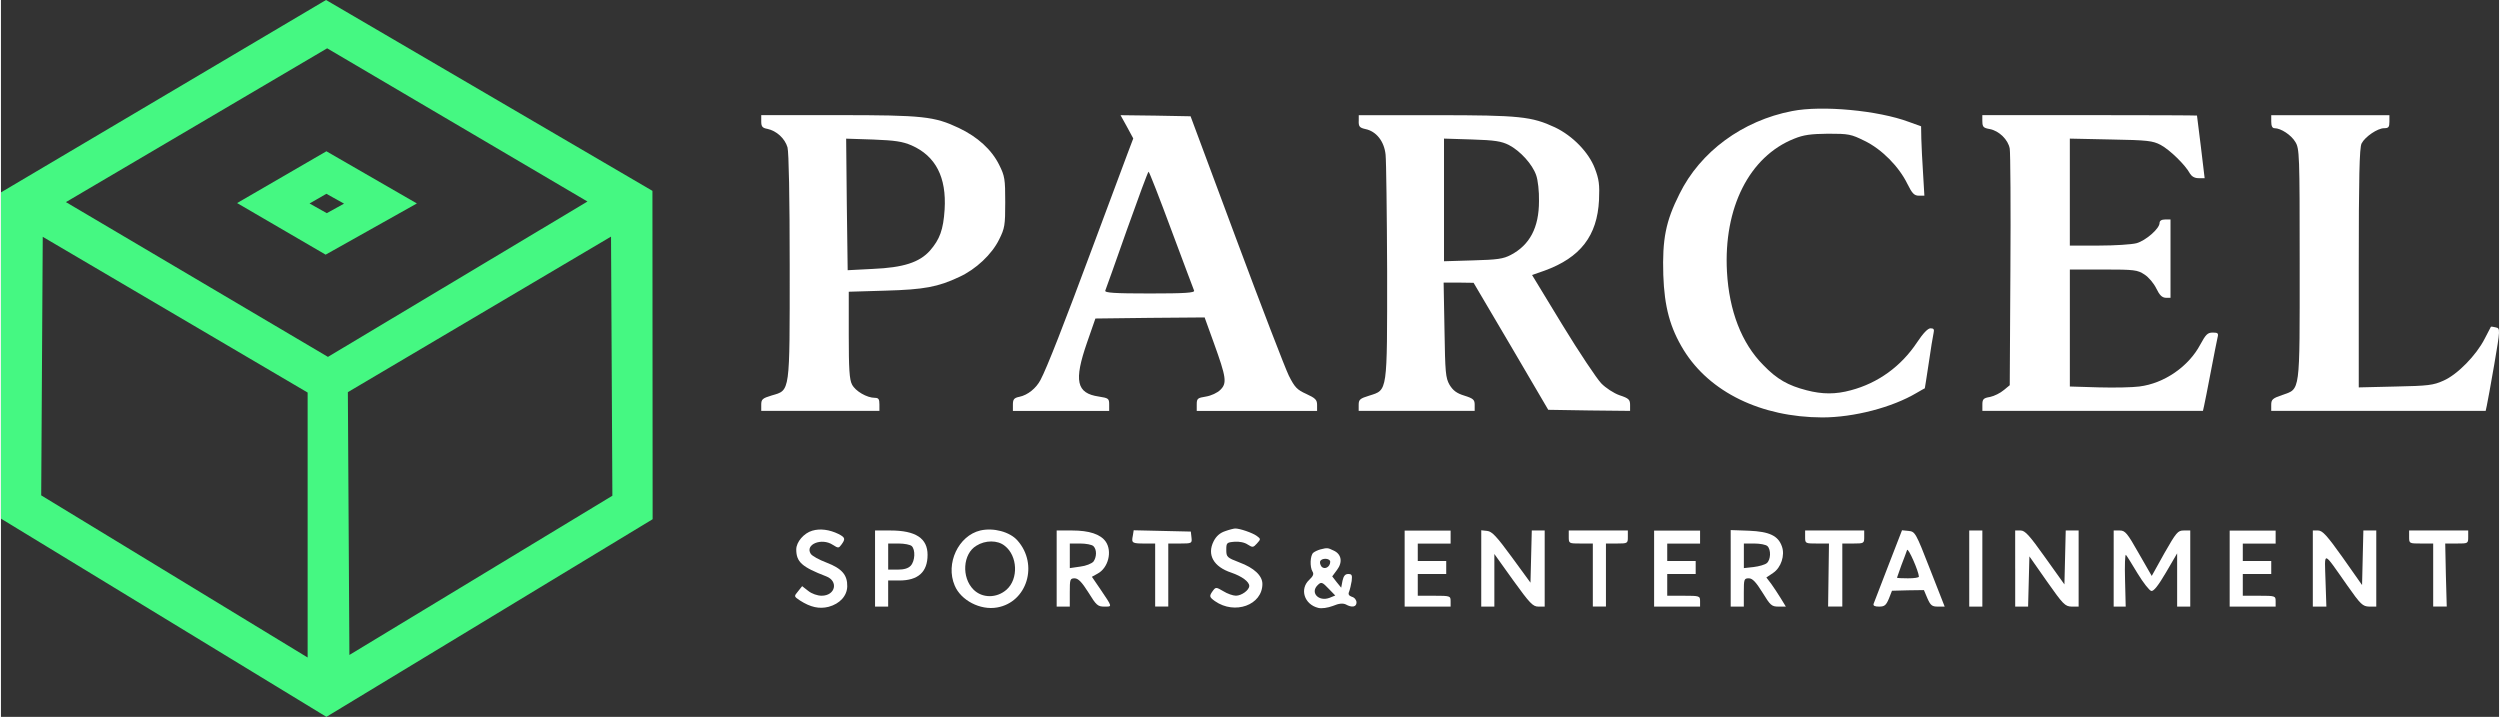 <?xml version="1.0" encoding="utf-8"?>
<!-- Generator: Adobe Illustrator 23.0.1, SVG Export Plug-In . SVG Version: 6.00 Build 0)  -->
<svg version="1.1" id="Layer_1" xmlns="http://www.w3.org/2000/svg" xmlns:xlink="http://www.w3.org/1999/xlink" x="0px" y="0px"
	 width="279px" height="80px" viewBox="0 0 1150 330" enable-background="new 0 0 1150 330" xml:space="preserve">
<rect x="0" y="0" width="1150" height="330" fill="#333333" stroke="none"/>
<g transform="translate(0,655) scale(0.1,-0.1)">
	<path fill="#45F882" d="M0,5664.3V4162.5L1498.2,3250L3000,4159.8l-0.9,1511.6L1496.5,6550L0,5664.3z M2700,5622.3l-1194.7-715.2
		L299.1,5619.6l1202.6,708L2700,5622.3z M1411.8,4742.9V3523.2L185.3,4269.6l7.1,1190.2L1411.8,4742.9z M2814.7,4267.9l-1210.6-733
		l-7.1,1209.8l1211.5,716.1L2814.7,4267.9z"/>
	<path fill="#45F882" d="M1087.1,5615.2l407.6-237.5l420,235.7l-416.5,240.2L1087.1,5615.2z M1579.4,5612.5l-79.4-43.8l-79.4,44.6
		l77.6,44.6L1579.4,5612.5z"/>
	<path fill="#FFFFFF" d="M8246,6038.8c-228.7-44-423.1-187.2-518.8-381.4c-63.5-126.1-79.6-208.2-74.6-373.4
		c5-147.1,31.2-243.2,93.7-345.3c119.9-194.2,356.6-309.3,637.7-310.3c146.1,0,322.4,46,435.2,113.1c19.1,11,36.3,21,37.3,21
		c0,1,9.1,53.1,18.1,116.1c9.1,63.1,19.1,125.1,22.2,138.1c4,17,1,22-14.1,22c-12.1,0-34.3-23-61.5-64.1
		c-73.5-111.1-180.3-188.2-305.3-221.2c-69.5-19-131-19-203.5,0c-85.6,22-137,51.1-199.5,116.1c-99.7,100.1-157.2,249.2-167.2,429.4
		c-16.1,294.3,102.8,530.5,309.3,612.6c44.3,18,76.6,22,156.2,23c94.7,0,105.8-2,168.2-33c78.6-38,158.2-118.1,197.5-199.2
		c21.2-43,31.2-53.1,52.4-53.1h25.2l-6,102.1c-4,57.1-7.1,129.1-8.1,160.2l-1,57.1l-55.4,20C8641.9,6041.8,8383,6065.8,8246,6038.8z
		"/>
	<path fill="#FFFFFF" d="M3500,5990.8c0-23,5-30,28.2-34c42.3-9,80.6-44,92.7-85.1c6-23,10.1-228.2,10.1-547.5
		c0-588.6,3-569.6-82.6-594.6c-43.3-13-48.4-18-48.4-43v-28h272h272v30c0,24-4,30-21.2,30c-36.3,0-89.7,31-104.8,61.1
		c-12.1,22-15.1,72.1-15.1,227.2V5207l169.2,5c178.3,5,241.8,17,339.5,63.1c76.6,35,150.1,104.1,183.4,172.2
		c26.2,52.1,28.2,66.1,28.2,172.2c0,106.1-2,120.1-28.2,172.2c-34.3,69.1-98.7,128.1-185.4,169.2c-112.8,53.1-163.2,59.1-554.1,59.1
		H3500V5990.8z M4192.1,5880.7c110.8-49,161.2-146.1,152.1-295.3c-6-93.1-22.2-137.1-67.5-189.2c-48.4-54.1-121.9-78.1-262.9-84.1
		l-115.9-6l-4,303.3l-3,302.3l123.9-4C4116.5,5903.7,4149.8,5898.7,4192.1,5880.7z"/>
	<path fill="#FFFFFF" d="M5183.4,5966.7l29.2-54.1l-26.2-69.1c-14.1-38-86.6-231.2-160.2-429.4c-134-360.4-210.6-556.6-240.8-613.6
		c-20.1-38-58.4-69.1-96.7-77.1c-25.2-5-30.2-12-30.2-36v-29h221.6h221.6v29c0,28-3,30-47.3,37c-103.8,15-115.9,72.1-54.4,249.2
		l38.3,110.1l250.9,3l251.9,2l42.3-117.1c57.4-159.2,61.5-185.2,30.2-216.2c-14.1-14-42.3-27-66.5-31c-38.3-6-42.3-9-42.3-36v-30
		h277h277v28c0,23-8.1,31-49.4,50c-42.3,19-53.4,30-80.6,84.1c-17.1,35-125.9,317.3-241.8,628.6l-210.6,565.6l-161.2,3l-161.2,2
		L5183.4,5966.7z M5387.9,5491.3c55.4-147.1,101.8-273.3,104.8-279.3c3-10-42.3-13-204.5-13s-207.5,3-204.5,13
		c3,6,47.3,132.1,99.7,280.3c52.4,147.1,96.7,267.3,99.7,267.3S5333.5,5638.4,5387.9,5491.3z"/>
	<path fill="#FFFFFF" d="M6250.3,5990.8c0-24,5-29,31.2-35c49.4-10,86.6-56.1,92.7-118.1c3-29,6-271.3,7.1-538.5
		c0-560.6,3-543.5-82.6-570.6c-42.3-13-48.4-18-48.4-42v-28h267h267v28c0,23-6,29-47.3,42c-36.3,11-52.4,24-68.5,50
		c-18.1,32-20.1,56.1-23.2,253.3l-4,217.2h69.5l68.5-1l172.3-292.3l171.3-292.3l188.4-3l188.4-2v27c0,25-6,31-48.4,45
		c-26.2,9-64.5,34-84.6,55.1c-20.1,21-100.7,141.1-178.3,268.3l-140,230.2l57.4,20c165.2,60.1,242.8,160.2,250.9,325.3
		c3,71.1,0,95.1-19.1,145.1c-28.2,74.1-101.8,150.1-183.4,189.2c-107.8,50-161.2,56.1-548,56.1h-355.6V5990.8z M6941.4,5882.7
		c52.4-27,108.8-89.1,125.9-139.1c8.1-22,14.1-75.1,13.1-119.1c0-122.1-42.3-202.2-130-248.2c-34.3-18-61.5-22-173.3-25l-134-4
		v282.3v282.3l129-4C6876.9,5904.7,6907.1,5899.7,6941.4,5882.7z"/>
	<path fill="#FFFFFF" d="M9121.5,5990.8c0-25,5-30,34.3-35c42.3-8,84.6-49,91.7-90.1c3-17,5-269.3,3-559.6l-3-529.5l-28.2-23
		c-15.1-13-43.3-27-62.5-31c-30.2-5-35.3-10-35.3-35v-29h507.7h507.7l5,22c3,13,17.1,84.1,31.2,158.2
		c14.1,74.1,28.2,145.1,31.2,158.2c5,19,1,22-22.2,22c-24.2,0-32.2-9-57.4-55.1c-53.4-101.1-166.2-179.2-281.1-193.2
		c-29.2-4-112.8-6-185.4-4l-134,4v269.3v269.3h155.1c143.1,0,156.2-2,188.4-23c19.1-12,43.3-41,54.4-64.1c15.1-31,26.2-42,43.3-43
		h22.2v180.2v180.2h-25.2c-16.1,0-25.2-6-25.2-16c0-26-63.5-81.1-105.8-93.1c-22.2-6-100.7-11-173.3-11h-134v246.2v246.2l189.4-4
		c169.2-3,192.4-6,228.7-25c41.3-22,113.8-92.1,135-132.1c8.1-13,21.2-21,39.3-21h28.2l-17.1,143.1
		c-10.1,78.1-18.1,143.1-18.1,145.1c-1,1-222.6,2-494.6,2h-493.6V5990.8z"/>
	<path fill="#FFFFFF" d="M10451.3,5989.8c0-20,5-30,15.1-30c29.2,0,76.6-31,95.7-63.1c19.1-31,20.1-54.1,20.1-560.6
		c0-603.6,4-574.6-80.6-604.6c-44.3-15-50.4-21-50.4-45v-28h493.6h493.6l5,23c3,12,18.1,97.1,34.3,189.2
		c28.2,166.2,28.2,167.2,7.1,172.2c-11.1,3-21.2,4-22.2,3c-1-1-14.1-27-29.2-56.1c-38.3-75.1-124.9-164.2-189.4-192.2
		c-46.3-21-70.5-24-220.6-27l-169.2-4v549.5c0,418.4,3,554.5,13.1,573.6c16.1,31,73.5,70.1,103.8,70.1c20.1,0,24.2,5,24.2,30v30
		h-272h-272V5989.8z"/>
	<path fill="#FFFFFF" d="M3734.7,4106.9c-38.3-11-73.5-52.1-73.5-86.1c0-58.1,26.2-81.1,138-124.1c57.4-22,42.3-89.1-21.2-89.1
		c-19.1,0-45.3,9-61.5,22l-28.2,22l-19.1-24c-19.1-23-19.1-23,9.1-42c48.4-31,88.7-40,132-29c51.4,14,84.6,50,85.6,94.1
		c1,52.1-24.2,82.1-94.7,109.1c-34.3,13-67.5,31-73.5,41c-27.2,43,50.4,75.1,101.8,41c25.2-16,27.2-16,40.3,2
		c18.1,25,17.1,32-14.1,48C3814.3,4111.9,3771,4117.9,3734.7,4106.9z"/>
	<path fill="#FFFFFF" d="M4508.4,4107.9c-100.7-24-161.2-152.2-117.9-253.3c28.2-68.1,117.9-115.1,195.4-101.1
		c138,24,191.4,198.2,93.7,308.3C4644.4,4101.9,4568.9,4121.9,4508.4,4107.9z M4620.3,4037.8c60.4-46,64.5-153.2,9.1-202.2
		c-45.3-40-111.8-40-152.1,0c-56.4,56.1-49.4,165.2,13.1,202.2C4531.6,4063.9,4588,4063.9,4620.3,4037.8z"/>
	<path fill="#FFFFFF" d="M5635.8,4104.9c-24.2-8-41.3-23-53.4-47c-31.2-62.1,0-117.1,81.6-144.1c49.4-17,82.6-42,82.6-61.1
		s-35.3-45-61.5-45c-13.1,0-39.3,9-58.4,21c-32.2,19-34.3,19-47.3,2c-18.1-25-17.1-29,9.1-48c91.7-64.1,218.6-18,218.6,79.1
		c0,38-38.3,74.1-105.8,99.1c-57.4,22-60.4,25-60.4,58.1c0,32,2,34,37.3,37c22.2,2,47.3-3,61.5-13c22.2-14,25.2-14,42.3,5
		c18.1,20,18.1,21-1,35c-19.1,14-79.6,35-99.7,34C5676.1,4116.9,5654.9,4111.9,5635.8,4104.9z"/>
	<path fill="#FFFFFF" d="M4023.9,3932.7v-175.2h30.2h30.2v60.1v60.1h51.4c86.6,0,130,39,130,118.1c0,76.1-54.4,112.1-171.3,112.1
		h-70.5V3932.7z M4193.1,4035.8c17.1-17,15.1-68.1-5-90.1c-11.1-12-30.2-18-60.4-18h-43.3v60.1v60.1h48.4
		C4158.9,4047.8,4186.1,4042.8,4193.1,4035.8z"/>
	<path fill="#FFFFFF" d="M4860,3932.7v-175.2h30.2h30.2v65.1c0,61.1,1,65.1,23.2,65.1c16.1-1,32.2-17,62.5-65.1
		c36.3-59.1,43.3-65.1,73.5-65.1c37.3,0,38.3-4-19.1,81.1l-38.3,56.1l25.2,14c50.4,26,69.5,103.1,38.3,148.1
		c-24.2,34-75.6,51.1-155.1,51.1H4860V3932.7z M5029.3,4035.8c16.1-16,15.1-50,0-71.1c-8.1-9-34.3-20-60.4-23l-48.4-7v57.1v56.1
		h48.4C4995,4047.8,5022.2,4042.8,5029.3,4035.8z"/>
	<path fill="#FFFFFF" d="M5210.6,4083.9c-7.1-34-3-36,54.4-36h48.4v-145.1v-145.1h30.2h30.2v145.1v145.1h54.4c54.4,0,55.4,1,52.4,28
		l-3,27l-131,3l-132,3L5210.6,4083.9z"/>
	<path fill="#FFFFFF" d="M6461.9,3932.7v-175.2h105.8h105.8v25c0,24-2,25-75.6,25h-75.6v50v50h65.5h65.5v30v30h-65.5h-65.5v40v40
		h75.6h75.6v30v30h-105.8h-105.8V3932.7z"/>
	<path fill="#FFFFFF" d="M6814.5,3933.7v-176.2h30.2h30.2v121.1v121.1l86.6-121.1c76.6-106.1,90.7-121.1,115.9-121.1h29.2v175.2
		v175.2h-30.2h-29.2l-3-120.1l-3-120.1l-85.6,117.1c-69.5,95.1-91.7,119.1-113.8,121.1l-27.2,3V3933.7z"/>
	<path fill="#FFFFFF" d="M7217.4,4077.9c0-30,1-30,55.4-30h55.4v-145.1v-145.1h30.2h30.2v145.1v145.1h50.4c49.4,0,50.4,1,50.4,30v30
		h-136h-136V4077.9z"/>
	<path fill="#FFFFFF" d="M7610.3,3932.7v-175.2h105.8h105.8v25c0,24-2,25-75.6,25h-75.6v50v50h65.5h65.5v30v30h-65.5h-65.5v40v40
		h75.6h75.6v30v30h-105.8h-105.8V3932.7z"/>
	<path fill="#FFFFFF" d="M7962.9,3933.7v-176.2h30.2h30.2v65.1c0,61.1,1,65.1,23.2,65.1c16.1,0,32.2-16,62.5-65.1
		c36.3-59.1,42.3-65.1,73.5-65.1h34.3l-23.2,38c-12.1,20-32.2,50-44.3,67.1l-22.2,29l31.2,21c36.3,24,55.4,81.1,40.3,122.1
		c-17.1,49-57.4,68.1-151.1,72.1l-84.6,3V3933.7z M8132.2,4035.8c17.1-17,15.1-63.1-3-78.1c-8.1-7-35.3-15-60.4-18l-45.3-5v57.1
		v56.1h48.4C8097.9,4047.8,8125.1,4042.8,8132.2,4035.8z"/>
	<path fill="#FFFFFF" d="M8305.5,4077.9c0-30,1-30,55.4-30h54.4l-2-145.1l-2-145.1h33.2h32.2v145.1v145.1h50.4
		c49.4,0,50.4,1,50.4,30v30h-136h-136V4077.9z"/>
	<path fill="#FFFFFF" d="M8688.3,3945.7c-34.3-90.1-65.5-169.2-67.5-175.2c-3-9,5-13,25.2-13c25.2,0,32.2,6,45.3,37l14.1,36l73.5,2
		l73.5,1l16.1-38c14.1-32,21.2-38,47.3-38h32.2l-67.5,172.2c-65.5,168.2-68.5,173.2-98.7,176.2l-30.2,3L8688.3,3945.7z
		 M8829.3,3895.7c0-5-22.2-8-50.4-8c-27.2,0-50.4,1-50.4,3c0,1,9.1,27,20.1,57.1c12.1,30,23.2,62.1,26.2,70.1
		C8780,4030.8,8828.3,3919.7,8829.3,3895.7z"/>
	<path fill="#FFFFFF" d="M9061,3932.7v-175.2h30.2h30.2v175.2v175.2h-30.2H9061V3932.7z"/>
	<path fill="#FFFFFF" d="M9272.6,3932.7v-175.2h30.2h29.2l3,115.1l3,116.1l80.6-115.1c74.6-106.1,83.6-115.1,113.8-116.1h32.2v175.2
		v175.2h-30.2h-29.2l-3-124.1l-3-124.1l-88.7,124.1c-72.5,102.1-92.7,124.1-112.8,124.1h-25.2V3932.7z"/>
	<path fill="#FFFFFF" d="M9725.9,3932.7v-175.2h28.2h27.2l-3,122.1c-2,68.1,0,119.1,4,116.1c4-4,28.2-43,53.4-85.1
		c26.2-43,54.4-79.1,63.5-81.1c11.1-2,32.2,25,67.5,85.1l51.4,88.1v-122.1v-123.1h30.2h30.2v175.2v175.2h-30.2
		c-27.2,0-34.3-9-88.7-104.1l-58.4-105.1l-60.4,105.1c-52.4,93.1-62.5,104.1-86.6,104.1h-28.2V3932.7z"/>
	<path fill="#FFFFFF" d="M10259.9,3932.7v-175.2h105.8h105.8v25c0,24-2,25-75.6,25h-75.6v50v50h65.5h65.5v30v30h-65.5h-65.5v40v40
		h75.6h75.6v30v30h-105.8h-105.8V3932.7z"/>
	<path fill="#FFFFFF" d="M10642.7,3932.7v-175.2h31.2h31.2l-4,120.1c-4,138.1-15.1,141.1,99.7-22c62.5-89.1,71.5-97.1,101.8-98.1
		h32.2v175.2v175.2h-30.2h-29.2l-3-125.1l-3-126.1l-88.7,126.1c-72.5,102.1-93.7,125.1-113.8,125.1h-24.2V3932.7z"/>
	<path fill="#FFFFFF" d="M11086,4077.9c0-30,1-30,55.4-30h55.4v-145.1v-145.1h31.2h31.2l-4,145.1l-3,145.1h53.4
		c51.4,0,52.4,0,52.4,30v30h-136h-136V4077.9z"/>
	<path fill="#FFFFFF" d="M6074,4020.8c-11.1-3-26.2-10-32.2-15c-15.1-12-17.1-66.1-4-87.1c7.1-11,3-21-15.1-38
		c-45.3-42-23.2-113.1,41.3-129.1c16.1-4,43.3,0,67.5,9c28.2,12,46.3,13,59.4,7c28.2-16,49.4-12,49.4,9c0,11-9.1,23-21.2,26
		c-14.1,5-18.1,12-13.1,23c4,10,9.1,32,12.1,50c3,27,1,32-16.1,32c-14.1,0-21.2-9-26.2-31l-6-32l-21.2,26l-20.1,26l22.2,30
		c27.2,36,20.1,73.1-16.1,89.1C6107.2,4028.8,6106.2,4028.8,6074,4020.8z M6119.3,3963.8c0-24-26.2-38-40.3-22c-6,9-9.1,20-5,26
		C6083.1,3982.8,6119.3,3979.8,6119.3,3963.8z M6114.3,3837.6l28.2-29l-27.2-11c-49.4-18-88.7,24-54.4,58.1
		C6078,3872.7,6082.1,3871.7,6114.3,3837.6z"/>
</g>
</svg>
